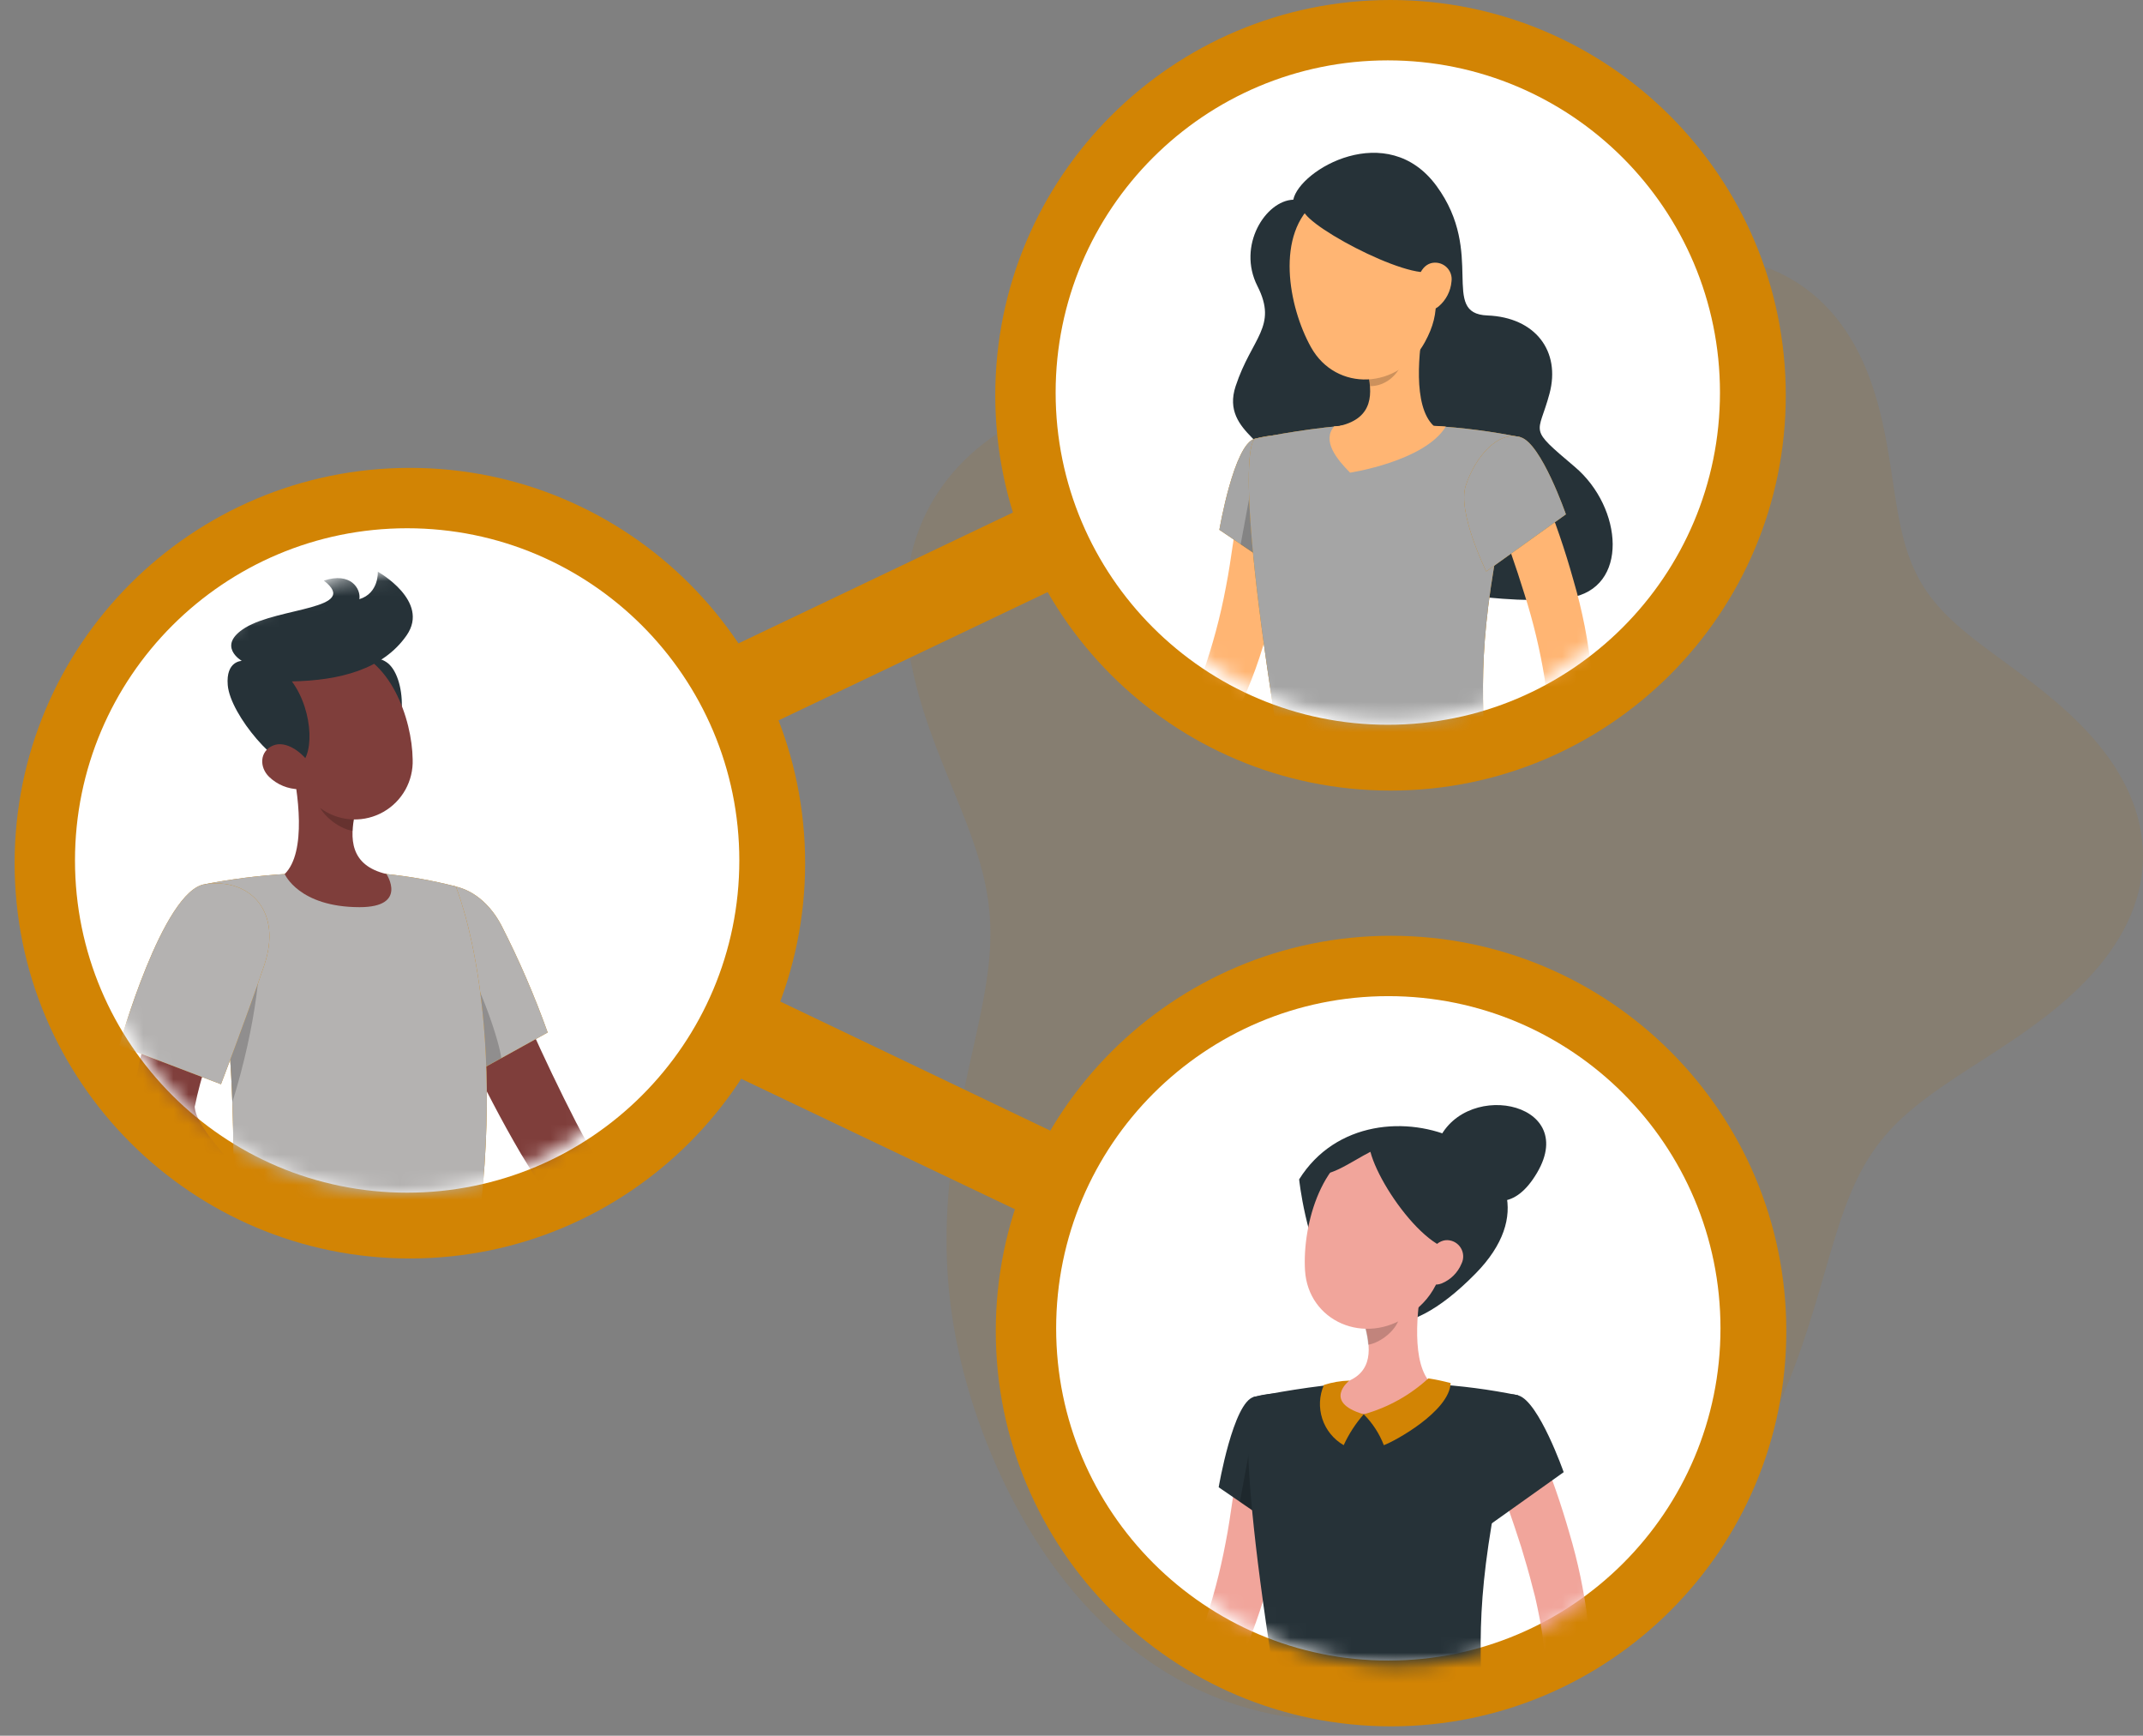 <svg width="142" height="115" viewBox="0 0 142 115" fill="none" xmlns="http://www.w3.org/2000/svg">
<rect x="0" y="0" width="142" height="115" fill="#808080" stroke="none"/>
<path fill-rule="evenodd" clip-rule="evenodd" d="M141.988 56.231V56.231L142 56.785L141.98 57.338L141.928 57.89L141.845 58.44L141.73 58.986L141.584 59.528L141.408 60.064L141.202 60.594L140.968 61.117L140.706 61.633L140.419 62.139L140.107 62.636L139.771 63.124L139.414 63.601L139.036 64.067L138.64 64.522L138.227 64.966L137.799 65.398L137.357 65.819L136.904 66.228L136.441 66.626L135.97 67.012L135.493 67.387L135.011 67.751L134.527 68.106L134.042 68.45L133.556 68.786L133.073 69.112L132.593 69.431L132.118 69.742L131.648 70.047L131.186 70.346L130.731 70.64L130.284 70.93L129.847 71.215L129.419 71.498L129.002 71.779L128.595 72.058L128.2 72.336L127.816 72.615L127.444 72.894L127.084 73.175L126.736 73.459L126.4 73.745L126.077 74.035L125.766 74.33L125.468 74.63L125.181 74.936L124.906 75.248L124.643 75.567L124.391 75.894L124.15 76.229L123.919 76.572L123.698 76.925L123.487 77.287L123.284 77.658L123.09 78.04L122.904 78.433L122.724 78.835L122.551 79.249L122.384 79.673L122.221 80.109L122.062 80.555L121.907 81.013L121.755 81.481L121.604 81.96L121.454 82.449L121.304 82.949L121.154 83.459L121.003 83.979L120.849 84.508L120.692 85.047L120.532 85.594L120.367 86.149L120.197 86.712L120.021 87.282L119.839 87.858L119.649 88.441L119.452 89.029L119.246 89.621L119.031 90.218L118.807 90.818L118.573 91.421L118.328 92.026L118.073 92.632L117.806 93.238L117.528 93.845L117.238 94.45L116.936 95.054L116.621 95.656L116.293 96.254L115.953 96.849L115.599 97.439L115.233 98.024L114.854 98.603L114.461 99.175L114.055 99.741L113.637 100.3L113.206 100.852L112.763 101.396L112.307 101.932L111.839 102.461L111.359 102.981L110.867 103.494L110.364 103.998L109.849 104.495L109.324 104.983L108.787 105.464L108.24 105.935L107.682 106.399L107.114 106.854L106.536 107.3L105.947 107.738L105.349 108.165L104.74 108.584L104.122 108.991L103.495 109.388L102.858 109.774L102.212 110.147L101.557 110.507L100.894 110.854L100.222 111.187L99.542 111.504L98.854 111.805L98.159 112.091L97.457 112.359L96.749 112.609L96.034 112.84L95.314 113.052L94.589 113.245L93.86 113.417L93.127 113.567L92.391 113.697L91.651 113.803L90.911 113.888L90.168 113.949L89.426 113.986L88.683 114L87.941 113.989L87.201 113.954L86.463 113.895L85.728 113.81L84.998 113.701L84.271 113.567L83.55 113.407L82.835 113.223L82.126 113.015L81.425 112.782L80.732 112.524L80.048 112.243L79.373 111.939L78.708 111.611L78.054 111.261L77.41 110.888L76.779 110.495L76.159 110.08L75.552 109.645L74.958 109.191L74.378 108.718L73.811 108.226L73.258 107.718L72.719 107.193L72.194 106.653L71.684 106.098L71.189 105.529L70.709 104.947L70.243 104.353L69.792 103.747L69.356 103.131L68.935 102.506L68.528 101.872L68.136 101.229L67.759 100.58L67.395 99.925L67.046 99.264L66.71 98.598L66.388 97.928L66.08 97.254L65.784 96.578L65.502 95.899L65.233 95.218L64.977 94.534L64.735 93.85L64.505 93.163L64.289 92.475L64.086 91.786L63.896 91.096L63.721 90.405L63.559 89.713L63.411 89.021L63.278 88.328L63.158 87.634L63.053 86.94L62.963 86.247L62.887 85.553L62.825 84.861L62.778 84.169L62.745 83.479L62.726 82.79L62.721 82.104L62.728 81.422L62.748 80.742L62.78 80.067L62.823 79.397L62.876 78.732L62.94 78.072L63.013 77.419L63.094 76.772L63.183 76.133L63.279 75.5L63.381 74.876L63.489 74.26L63.601 73.651L63.717 73.052L63.836 72.461L63.957 71.88L64.079 71.307L64.201 70.744L64.323 70.19L64.444 69.645L64.562 69.11L64.678 68.583L64.79 68.066L64.898 67.557L65.001 67.058L65.098 66.566L65.189 66.083L65.272 65.608L65.348 65.14L65.416 64.68L65.475 64.226L65.525 63.778L65.565 63.337L65.596 62.901L65.616 62.469L65.626 62.043L65.626 61.62L65.614 61.201L65.592 60.784L65.559 60.37L65.514 59.957L65.459 59.546L65.393 59.135L65.317 58.724L65.229 58.313L65.132 57.901L65.025 57.487L64.907 57.071L64.781 56.653L64.646 56.231L64.503 55.806L64.352 55.377L64.193 54.944L64.028 54.506L63.856 54.063L63.679 53.614L63.497 53.16L63.311 52.699L63.121 52.232L62.929 51.759L62.734 51.279L62.539 50.793L62.343 50.299L62.148 49.799L61.955 49.292L61.765 48.778L61.579 48.257L61.398 47.73L61.224 47.197L61.056 46.659L60.897 46.114L60.748 45.565L60.609 45.011L60.482 44.454L60.368 43.892L60.267 43.328L60.181 42.762L60.111 42.194L60.056 41.626L60.02 41.057L60.001 40.49L60 39.923L60.019 39.36L60.057 38.799L60.116 38.243L60.196 37.691L60.296 37.145L60.418 36.606L60.561 36.075L60.725 35.552L60.911 35.037L61.118 34.533L61.345 34.039L61.594 33.556L61.862 33.085L62.151 32.626L62.459 32.179L62.785 31.747L63.13 31.327L63.492 30.922L63.87 30.53L64.265 30.154L64.674 29.791L65.098 29.444L65.535 29.111L65.984 28.793L66.446 28.49L66.917 28.201L67.399 27.927L67.889 27.668L68.387 27.422L68.892 27.19L69.404 26.971L69.921 26.765L70.442 26.572L70.967 26.391L71.495 26.222L72.025 26.064L72.557 25.917L73.09 25.78L73.622 25.653L74.155 25.535L74.686 25.425L75.216 25.324L75.744 25.23L76.27 25.143L76.793 25.063L77.314 24.989L77.831 24.92L78.344 24.856L78.854 24.797L79.359 24.741L79.861 24.69L80.358 24.641L80.851 24.596L81.34 24.552L81.824 24.511L82.304 24.472L82.78 24.434L83.251 24.397L83.718 24.361L84.181 24.325L84.64 24.29L85.095 24.255L85.546 24.221L85.994 24.185L86.438 24.149L86.878 24.113L87.315 24.075L87.748 24.035L88.179 23.994L88.606 23.95L89.031 23.904L89.453 23.855L89.873 23.802L90.29 23.746L90.705 23.686L91.119 23.621L91.531 23.552L91.941 23.477L92.35 23.397L92.759 23.311L93.167 23.219L93.575 23.12L93.983 23.015L94.392 22.903L94.801 22.784L95.212 22.657L95.625 22.523L96.04 22.382L96.457 22.234L96.877 22.078L97.3 21.915L97.728 21.745L98.159 21.568L98.595 21.385L99.035 21.196L99.481 21.002L99.933 20.803L100.39 20.601L100.853 20.394L101.323 20.185L101.798 19.974L102.281 19.762L102.77 19.55L103.266 19.34L103.769 19.131L104.278 18.925L104.794 18.723L105.317 18.527L105.845 18.337L106.379 18.155L106.919 17.982L107.463 17.82L108.012 17.668L108.565 17.529L109.122 17.403L109.681 17.293L110.243 17.198L110.805 17.121L111.368 17.061L111.931 17.02L112.492 17L113.052 17L113.608 17.022L114.16 17.066L114.707 17.134L115.247 17.224L115.781 17.339L116.307 17.478L116.823 17.641L117.329 17.829L117.825 18.042L118.308 18.28L118.778 18.542L119.235 18.828L119.677 19.138L120.104 19.472L120.515 19.829L120.91 20.207L121.287 20.607L121.647 21.028L121.989 21.468L122.312 21.927L122.617 22.403L122.904 22.896L123.172 23.403L123.422 23.924L123.654 24.458L123.869 25.002L124.066 25.555L124.247 26.116L124.413 26.683L124.564 27.254L124.702 27.828L124.828 28.402L124.943 28.976L125.049 29.548L125.146 30.116L125.237 30.679L125.324 31.236L125.407 31.785L125.489 32.325L125.57 32.855L125.654 33.375L125.741 33.883L125.833 34.379L125.932 34.863L126.039 35.334L126.155 35.792L126.282 36.237L126.421 36.669L126.572 37.089L126.737 37.497L126.916 37.892L127.111 38.277L127.322 38.651L127.549 39.015L127.793 39.37L128.054 39.716L128.333 40.055L128.629 40.388L128.942 40.714L129.272 41.037L129.618 41.356L129.981 41.672L130.358 41.987L130.751 42.303L131.157 42.619L131.575 42.937L132.005 43.257L132.445 43.582L132.894 43.912L133.35 44.248L133.812 44.591L134.278 44.941L134.746 45.299L135.214 45.667L135.682 46.044L136.146 46.431L136.604 46.828L137.056 47.236L137.499 47.656L137.931 48.086L138.35 48.527L138.754 48.98L139.142 49.443L139.512 49.917L139.861 50.402L140.189 50.896L140.493 51.4L140.773 51.912L141.027 52.432L141.253 52.96L141.452 53.494L141.62 54.034L141.759 54.579L141.867 55.127L141.943 55.678L141.988 56.231" fill="#B16E02" fill-opacity="0.12"/>
<path d="M92.068 91.555C91.511 91.551 90.961 91.424 90.459 91.18L25.828 60.377C25.196 60.07 24.662 59.592 24.289 58.996C23.916 58.401 23.718 57.712 23.718 57.009C23.718 56.306 23.916 55.618 24.289 55.022C24.662 54.427 25.196 53.948 25.828 53.642L90.459 22.831C91.343 22.463 92.334 22.449 93.229 22.79C94.123 23.132 94.852 23.803 95.267 24.665C95.681 25.528 95.75 26.517 95.457 27.428C95.165 28.34 90.535 29.105 89.696 29.565L32.133 57.002L93.696 86.435C92.457 88.803 95.07 85.418 95.437 86.18C95.803 86.942 95.901 87.805 95.714 88.63C95.527 89.454 95.066 90.191 94.407 90.72C93.748 91.249 92.928 91.539 92.083 91.543L92.068 91.555Z" fill="#D28404"/>
<path d="M92.14 52.381C106.604 52.381 118.33 40.655 118.33 26.191C118.33 11.726 106.604 0 92.14 0C77.675 0 65.949 11.726 65.949 26.191C65.949 40.655 77.675 52.381 92.14 52.381Z" fill="#D28404"/>
<path d="M91.959 48.02C104.115 48.02 113.969 38.166 113.969 26.01C113.969 13.854 104.115 4 91.959 4C79.803 4 69.949 13.854 69.949 26.01C69.949 38.166 79.803 48.02 91.959 48.02Z" fill="white"/>
<mask id="mask0_1079_3149" style="mask-type:luminance" maskUnits="userSpaceOnUse" x="71" y="6" width="42" height="42">
<path d="M92.072 47.702C103.4 47.702 112.583 38.519 112.583 27.191C112.583 15.863 103.4 6.68 92.072 6.68C80.744 6.68 71.561 15.863 71.561 27.191C71.561 38.519 80.744 47.702 92.072 47.702Z" fill="white"/>
</mask>
<g mask="url(#mask0_1079_3149)">
<path d="M92.622 38.696C92.622 38.696 99.981 40.23 103.985 39.609C107.988 38.988 107.524 33.622 104.359 30.94C101.194 28.257 101.927 28.882 102.675 26.076C103.424 23.27 101.74 21.025 98.56 20.901C95.379 20.778 98.455 16.785 95.192 12.326C91.93 7.866 86.115 11.233 85.696 13.231C83.871 13.291 81.955 16.265 83.321 18.956C84.686 21.646 82.946 22.349 81.876 25.585C80.806 28.822 85.083 29.443 84.121 31.624C83.16 33.806 83.081 41.042 92.622 38.696Z" fill="#263238"/>
<path d="M85.465 33.151C85.397 34.273 85.266 35.325 85.117 36.402C84.967 37.48 84.765 38.531 84.533 39.59C84.301 40.649 84.046 41.704 83.713 42.744C83.399 43.799 83.024 44.834 82.591 45.846L82.247 46.594C82.198 46.71 82.108 46.879 82.034 47.021C81.959 47.163 81.873 47.298 81.79 47.436C81.472 47.936 81.117 48.411 80.728 48.858C80.003 49.69 79.223 50.472 78.393 51.2C76.786 52.615 75.077 53.91 73.278 55.072L72.246 53.763C72.975 53.056 73.72 52.322 74.442 51.593C75.164 50.863 75.875 50.122 76.549 49.348C77.212 48.618 77.836 47.853 78.419 47.058C78.694 46.692 78.944 46.308 79.168 45.91C79.212 45.816 79.265 45.722 79.302 45.636C79.34 45.55 79.373 45.483 79.422 45.356L79.68 44.671C80.345 42.792 80.863 40.864 81.229 38.905C81.427 37.918 81.566 36.915 81.716 35.912C81.865 34.909 81.974 33.884 82.063 32.919L85.465 33.151Z" fill="#FFB573"/>
<path d="M83.145 29.069C81.764 29.42 80.799 35.104 80.799 35.104L84.604 37.674C84.604 37.674 88.252 31.942 87.189 30.423C86.086 28.855 85.161 28.552 83.145 29.069Z" fill="#D28404"/>
<path d="M83.145 29.069C81.764 29.42 80.799 35.104 80.799 35.104L84.604 37.674C84.604 37.674 88.252 31.942 87.189 30.423C86.086 28.855 85.161 28.552 83.145 29.069Z" fill="#A5A5A5"/>
<path opacity="0.2" d="M83.272 30.337L82.209 36.065L84.35 37.513L83.272 30.337Z" fill="black"/>
<path d="M83.145 29.069C83.145 29.069 81.551 29.63 84.746 49.292H98.358C98.129 43.751 98.122 40.338 100.767 28.972C98.862 28.583 96.931 28.333 94.99 28.223C92.933 28.077 90.867 28.077 88.809 28.223C86.157 28.452 83.145 29.069 83.145 29.069Z" fill="#D28404"/>
<path d="M83.145 29.069C83.145 29.069 81.551 29.63 84.746 49.292H98.358C98.129 43.751 98.122 40.338 100.767 28.972C98.862 28.583 96.931 28.333 94.99 28.223C92.933 28.077 90.867 28.077 88.809 28.223C86.157 28.452 83.145 29.069 83.145 29.069Z" fill="#A5A5A5"/>
<path d="M94.377 21.249C94.003 23.239 93.599 26.884 94.99 28.208C94.99 28.208 94.444 30.225 90.751 30.225C86.688 30.225 88.809 28.208 88.809 28.208C91.028 27.681 90.968 26.034 90.583 24.489L94.377 21.249Z" fill="#FFB573"/>
<path d="M94.987 28.212C92.93 28.062 90.866 28.062 88.809 28.212L88.405 28.249C87.575 29.218 88.596 30.446 89.46 31.317C89.46 31.317 94.392 30.569 95.802 28.264C95.533 28.242 95.26 28.223 94.987 28.212Z" fill="#FFB573"/>
<path opacity="0.2" d="M92.832 22.574L90.587 24.489C90.681 24.849 90.744 25.215 90.777 25.586C91.799 25.586 92.689 24.871 93.049 23.692C93.176 23.27 92.903 22.779 92.832 22.574Z" fill="black"/>
<path d="M94.489 15.973C95.192 19.225 95.563 20.583 94.41 22.678C92.678 25.829 88.532 25.982 86.871 23.008C85.375 20.332 84.477 15.465 87.245 13.313C87.854 12.836 88.574 12.522 89.338 12.401C90.101 12.28 90.883 12.357 91.609 12.623C92.335 12.89 92.981 13.338 93.485 13.924C93.989 14.51 94.334 15.216 94.489 15.973Z" fill="#FFB573"/>
<path d="M86.385 13.729C85.674 14.54 93.411 18.705 94.99 17.956C96.569 17.208 95.147 13.04 93.153 12.139C91.159 11.237 88.536 11.267 86.385 13.729Z" fill="#263238"/>
<path d="M96.18 18.648C96.126 19.289 95.82 19.882 95.331 20.299C94.676 20.845 93.999 20.34 93.89 19.55C93.793 18.828 94.014 17.679 94.811 17.44C94.986 17.392 95.169 17.389 95.346 17.43C95.522 17.471 95.686 17.555 95.822 17.675C95.957 17.795 96.061 17.946 96.124 18.116C96.186 18.286 96.206 18.469 96.18 18.648Z" fill="#FFB573"/>
<path d="M102.238 32.552C103.025 34.468 103.699 36.428 104.254 38.423C104.852 40.449 105.258 42.527 105.467 44.63C105.489 44.903 105.496 45.18 105.511 45.457V45.663C105.511 45.734 105.511 45.79 105.511 45.898V46.186L105.485 46.441C105.413 47.025 105.287 47.601 105.111 48.162C104.794 49.169 104.419 50.157 103.989 51.121C103.152 52.994 102.205 54.816 101.153 56.577L99.618 55.851C100.273 53.98 100.932 52.064 101.519 50.19C101.807 49.254 102.08 48.319 102.268 47.41C102.362 47.002 102.423 46.588 102.451 46.171V46.048V45.958C102.451 45.958 102.451 45.872 102.451 45.816L102.432 45.648C102.406 45.419 102.387 45.199 102.354 44.967C102.047 43.073 101.601 41.204 101.018 39.377C100.442 37.506 99.779 35.635 99.095 33.836L102.238 32.552Z" fill="#FFB573"/>
<path d="M100.767 28.972C102.133 29.383 103.76 34.079 103.76 34.079L98.481 37.861C98.481 37.861 96.55 33.944 97.123 32.182C97.722 30.345 99.211 28.496 100.767 28.972Z" fill="#D28404"/>
<path d="M100.767 28.972C102.133 29.383 103.76 34.079 103.76 34.079L98.481 37.861C98.481 37.861 96.55 33.944 97.123 32.182C97.722 30.345 99.211 28.496 100.767 28.972Z" fill="#A5A5A5"/>
</g>
<path d="M27.16 83.381C41.624 83.381 53.35 71.655 53.35 57.191C53.35 42.726 41.624 31 27.16 31C12.695 31 0.969 42.726 0.969 57.191C0.969 71.655 12.695 83.381 27.16 83.381Z" fill="#D28404"/>
<path d="M26.979 79.02C39.135 79.02 48.989 69.166 48.989 57.01C48.989 44.854 39.135 35 26.979 35C14.823 35 4.969 44.854 4.969 57.01C4.969 69.166 14.823 79.02 26.979 79.02Z" fill="white"/>
<mask id="mask1_1079_3149" style="mask-type:luminance" maskUnits="userSpaceOnUse" x="6" y="38" width="42" height="41">
<path d="M26.509 79C37.831 79 47.009 69.822 47.009 58.5C47.009 47.178 37.831 38 26.509 38C15.188 38 6.009 47.178 6.009 58.5C6.009 69.822 15.188 79 26.509 79Z" fill="white"/>
</mask>
<g mask="url(#mask1_1079_3149)">
<path d="M32.066 61.071C33.031 63.316 34.03 65.561 35.036 67.805C35.535 68.925 36.048 70.035 36.574 71.135C37.1 72.236 37.637 73.318 38.183 74.383C38.464 74.903 38.737 75.442 39.032 75.936L39.253 76.31L39.362 76.497C39.35 76.483 39.336 76.47 39.321 76.46C39.272 76.43 39.321 76.486 39.418 76.553C39.785 76.752 40.184 76.886 40.596 76.95C41.129 77.05 41.668 77.119 42.209 77.156C43.331 77.234 44.54 77.234 45.741 77.197L47.556 77.122L49.363 77.002L49.83 79.18C47.36 80.005 44.796 80.518 42.198 80.706C41.497 80.752 40.794 80.746 40.095 80.688C39.267 80.63 38.455 80.438 37.689 80.119C37.16 79.888 36.683 79.551 36.29 79.127C36.171 79 36.063 78.863 35.964 78.719L35.826 78.514L35.553 78.098C35.179 77.545 34.853 76.976 34.513 76.437C33.211 74.215 32.054 71.97 30.966 69.703C29.877 67.435 28.867 65.149 27.913 62.799L32.066 61.071Z" fill="#7F3E3B"/>
<path d="M26.749 60.764C25.84 63.416 31.175 71.24 31.175 71.24L36.29 68.408C35.42 65.974 34.394 63.6 33.218 61.299C31.415 57.901 27.744 57.853 26.749 60.764Z" fill="#D28404"/>
<path d="M26.749 60.764C25.84 63.416 31.175 71.24 31.175 71.24L36.29 68.408C35.42 65.974 34.394 63.6 33.218 61.299C31.415 57.901 27.744 57.853 26.749 60.764Z" fill="#B4B2B1"/>
<path opacity="0.2" d="M26.67 61.1C27.815 60.55 29.132 61.011 30.52 63.2C31.909 65.388 33.091 69.055 33.218 70.103L31.175 71.225C31.175 71.225 26.248 64.015 26.67 61.1Z" fill="black"/>
<path d="M30.199 58.732C30.199 58.732 34.011 67.689 31.265 84.369H15.401C15.206 81.937 16.325 70.054 13.579 58.583C15.325 58.243 17.091 58.019 18.866 57.909C21.109 57.78 23.357 57.78 25.6 57.909C27.152 58.066 28.689 58.342 30.199 58.732Z" fill="#D28404"/>
<path d="M30.199 58.732C30.199 58.732 34.011 67.689 31.265 84.369H15.401C15.206 81.937 16.325 70.054 13.579 58.583C15.325 58.243 17.091 58.019 18.866 57.909C21.109 57.78 23.357 57.78 25.6 57.909C27.152 58.066 28.689 58.342 30.199 58.732Z" fill="#B4B2B1"/>
<path opacity="0.2" d="M17.122 61.415C17.451 63.286 17.014 67.82 15.393 73.044C15.269 68.566 14.748 64.109 13.837 59.724V59.701C14.877 59.593 16.808 59.645 17.122 61.415Z" fill="black"/>
<path d="M19.27 50.317C19.771 52.487 20.332 56.461 18.866 57.909C18.866 57.909 19.794 60.098 23.823 60.105C27.056 60.105 25.608 57.909 25.608 57.909C23.168 57.333 23.168 55.537 23.531 53.853L19.27 50.317Z" fill="#7F3E3B"/>
<path opacity="0.2" d="M21.006 51.758L23.531 53.849C23.439 54.242 23.383 54.643 23.363 55.047C22.435 54.912 21.118 53.898 20.998 52.929C20.929 52.541 20.931 52.144 21.006 51.758Z" fill="black"/>
<path d="M25.597 43.864C26.944 44.735 27.138 48.929 25.166 49.528C23.195 50.127 23.041 42.214 25.597 43.864Z" fill="#263238"/>
<path d="M18.319 48.043C19.225 50.852 19.61 52.532 21.432 53.685C22.022 54.064 22.704 54.274 23.405 54.293C24.106 54.312 24.799 54.138 25.408 53.791C26.017 53.444 26.519 52.937 26.861 52.325C27.202 51.712 27.369 51.018 27.344 50.318C27.306 47.624 25.847 43.482 22.734 42.962C22.064 42.831 21.372 42.879 20.727 43.101C20.081 43.323 19.506 43.711 19.058 44.226C18.61 44.741 18.307 45.365 18.177 46.035C18.047 46.705 18.096 47.398 18.319 48.043Z" fill="#7F3E3B"/>
<path d="M19.341 45.147C20.837 47.175 20.837 50.407 19.67 50.759C18.503 51.111 15.259 47.392 15.091 45.394C14.956 43.788 16.022 43.788 16.022 43.788C16.022 43.788 14.301 42.79 16.254 41.589C18.458 40.238 23.913 40.369 21.459 38.468C23.236 37.877 23.924 39.011 23.812 39.699C25.122 39.299 25.035 37.877 25.035 37.877C25.035 37.877 28.515 39.822 26.947 42.09C25.38 44.357 22.495 45.087 19.341 45.147Z" fill="#263238"/>
<path d="M17.826 51.466C18.365 51.988 19.084 52.284 19.835 52.293C20.826 52.293 21.024 51.358 20.501 50.576C20.033 49.869 18.952 49.023 18.08 49.401C17.208 49.779 17.171 50.819 17.826 51.466Z" fill="#7F3E3B"/>
<path d="M16.71 62.87L16.112 64.184C15.906 64.636 15.708 65.093 15.513 65.553C15.12 66.474 14.765 67.401 14.391 68.329C14.017 69.257 13.721 70.2 13.455 71.124C13.313 71.592 13.197 72.056 13.081 72.52L12.928 73.216L12.905 73.302V73.347C12.905 73.347 12.905 73.347 12.905 73.388C12.939 73.66 13.026 73.923 13.16 74.162C13.355 74.539 13.58 74.9 13.833 75.24C14.408 76.011 15.033 76.744 15.704 77.432C17.077 78.862 18.593 80.276 20.112 81.612L18.828 83.449C16.919 82.425 15.106 81.231 13.411 79.883C12.524 79.182 11.694 78.412 10.926 77.582C10.513 77.12 10.138 76.626 9.804 76.104C9.373 75.464 9.076 74.744 8.928 73.987C8.883 73.74 8.861 73.489 8.861 73.238C8.861 73.103 8.869 72.968 8.883 72.834V72.681V72.576L8.996 71.73C9.093 71.177 9.179 70.608 9.31 70.077C9.559 68.989 9.849 67.924 10.178 66.881C10.511 65.838 10.889 64.816 11.3 63.81C11.51 63.308 11.727 62.807 11.951 62.313C12.176 61.819 12.408 61.34 12.7 60.816L16.71 62.87Z" fill="#7F3E3B"/>
<path d="M13.579 58.583C10.784 58.99 7.907 69.269 7.907 69.269L14.642 71.835C14.642 71.835 16.34 67.416 17.5 63.978C18.731 60.386 16.572 58.145 13.579 58.583Z" fill="#D28404"/>
<path d="M13.579 58.583C10.784 58.99 7.907 69.269 7.907 69.269L14.642 71.835C14.642 71.835 16.34 67.416 17.5 63.978C18.731 60.386 16.572 58.145 13.579 58.583Z" fill="#B4B2B1"/>
</g>
<path d="M92.174 114.381C106.638 114.381 118.364 102.655 118.364 88.191C118.364 73.726 106.638 62 92.174 62C77.709 62 65.983 73.726 65.983 88.191C65.983 102.655 77.709 114.381 92.174 114.381Z" fill="#D28404"/>
<path d="M91.993 110.02C104.149 110.02 114.003 100.166 114.003 88.01C114.003 75.854 104.149 66 91.993 66C79.837 66 69.983 75.854 69.983 88.01C69.983 100.166 79.837 110.02 91.993 110.02Z" fill="white"/>
<mask id="mask2_1079_3149" style="mask-type:luminance" maskUnits="userSpaceOnUse" x="72" y="69" width="42" height="42">
<path d="M92.635 110.321C103.963 110.321 113.146 101.138 113.146 89.81C113.146 78.482 103.963 69.299 92.635 69.299C81.308 69.299 72.124 78.482 72.124 89.81C72.124 101.138 81.308 110.321 92.635 110.321Z" fill="white"/>
</mask>
<g mask="url(#mask2_1079_3149)">
<path d="M85.403 96.616C85.34 97.738 85.212 98.737 85.066 99.792C84.92 100.847 84.726 101.869 84.505 102.901C84.073 104.994 83.446 107.042 82.634 109.019L82.298 109.767L82.215 109.954L82.174 110.048L82.114 110.167C81.998 110.403 81.852 110.623 81.68 110.822C81.474 111.056 81.227 111.25 80.951 111.395C80.682 111.538 80.389 111.631 80.086 111.668C79.625 111.719 79.158 111.67 78.717 111.526C78.1 111.315 77.517 111.014 76.988 110.631C76.53 110.305 76.091 109.952 75.675 109.572C74.128 108.127 72.736 106.523 71.522 104.787L72.813 103.698C73.531 104.372 74.283 105.056 75.035 105.704C75.768 106.352 76.534 106.963 77.329 107.533C77.699 107.806 78.085 108.055 78.485 108.282C78.803 108.475 79.147 108.621 79.507 108.716C79.63 108.738 79.709 108.716 79.652 108.716C79.545 108.726 79.445 108.772 79.368 108.847C79.342 108.869 79.338 108.873 79.342 108.847L79.458 108.54L79.712 107.874C80.348 106.031 80.848 104.144 81.209 102.228C81.403 101.266 81.538 100.286 81.684 99.309C81.83 98.333 81.935 97.33 82.021 96.402L85.403 96.616Z" fill="#F1A59B"/>
<path d="M83.087 92.552C81.714 92.9 80.752 98.539 80.752 98.539L84.531 101.128C84.531 101.128 88.157 95.429 87.102 93.918C86.005 92.346 85.089 92.047 83.087 92.552Z" fill="#263238"/>
<path opacity="0.2" d="M83.21 93.817L82.155 99.511L84.281 100.952L83.21 93.817Z" fill="black"/>
<path d="M72.85 103.481L71.062 100.642L70.04 103.871C70.04 103.871 71.518 105.416 72.85 105.049V103.481Z" fill="#F1A59B"/>
<path d="M83.087 92.552C83.087 92.552 81.501 93.11 84.677 112.652H98.203C97.978 107.148 97.971 103.755 100.601 92.448C98.707 92.059 96.788 91.808 94.858 91.699C92.813 91.553 90.76 91.553 88.714 91.699C86.076 91.943 83.087 92.552 83.087 92.552Z" fill="#263238"/>
<path d="M86.084 78.14C90.925 70.392 105.267 76.745 97.78 84.374C87.771 94.569 86.084 78.14 86.084 78.14Z" fill="#263238"/>
<path d="M95.165 75.951C96.661 71.428 104.679 72.872 101.858 77.687C98.873 82.783 95.165 75.951 95.165 75.951Z" fill="#263238"/>
<path d="M94.259 84.789C93.885 86.765 93.485 90.401 94.869 91.703C94.869 91.703 94.326 93.709 90.656 93.709C86.619 93.709 88.725 91.703 88.725 91.703C90.929 91.176 90.873 89.541 90.491 88.007L94.259 84.789Z" fill="#F1A59B"/>
<path d="M90.364 93.705C90.947 94.286 91.4 94.984 91.696 95.751C92.403 95.501 96.051 93.507 96.122 91.636C95.637 91.506 95.145 91.402 94.648 91.325C93.428 92.446 91.96 93.261 90.364 93.705Z" fill="#D28404"/>
<path d="M90.364 93.705C89.824 94.318 89.376 95.008 89.036 95.751C88.365 95.364 87.86 94.742 87.619 94.006C87.377 93.269 87.415 92.469 87.727 91.759C88.271 91.585 88.838 91.488 89.41 91.471C89.41 91.471 87.599 92.893 90.364 93.705Z" fill="#D28404"/>
<path opacity="0.2" d="M92.71 86.102L90.465 88.007C90.561 88.363 90.625 88.727 90.656 89.095C91.498 88.972 92.654 88.048 92.744 87.168C92.798 86.814 92.786 86.453 92.71 86.102Z" fill="black"/>
<path d="M96.332 81.163C95.558 84.377 95.299 85.75 93.361 87.127C90.45 89.2 86.675 87.546 86.473 84.164C86.293 81.122 87.596 76.378 90.997 75.648C91.748 75.483 92.528 75.513 93.265 75.736C94.001 75.958 94.668 76.365 95.203 76.917C95.737 77.47 96.122 78.15 96.32 78.893C96.517 79.636 96.522 80.418 96.332 81.163Z" fill="#F1A59B"/>
<path d="M97.645 82.118C95.984 84.879 91.543 79.106 90.806 76.314C89.713 76.857 87.476 78.447 87.438 77.414C87.401 76.382 91.214 74.593 93.253 74.908C95.292 75.222 98.786 80.206 97.645 82.118Z" fill="#263238"/>
<path d="M96.841 83.73C96.595 84.32 96.126 84.788 95.535 85.032C94.749 85.346 94.263 84.658 94.413 83.876C94.536 83.165 95.101 82.143 95.909 82.166C96.09 82.172 96.267 82.223 96.423 82.315C96.579 82.408 96.71 82.537 96.802 82.693C96.895 82.849 96.947 83.025 96.954 83.207C96.961 83.388 96.922 83.568 96.841 83.73Z" fill="#F1A59B"/>
<path d="M102.064 96.021C102.807 97.831 103.449 99.681 103.987 101.562C104.555 103.466 104.964 105.413 105.211 107.384L105.289 108.132L105.327 108.914V109.109V109.236V109.446C105.304 109.71 105.246 109.971 105.154 110.22C104.998 110.613 104.77 110.973 104.481 111.283C104.049 111.727 103.553 112.105 103.011 112.405C102.545 112.665 102.063 112.892 101.566 113.086C99.71 113.798 97.774 114.283 95.801 114.53L95.427 112.888C97.146 112.262 98.823 111.522 100.444 110.673C100.811 110.47 101.167 110.248 101.51 110.007C101.793 109.822 102.045 109.595 102.259 109.333C102.326 109.24 102.337 109.176 102.326 109.191C102.307 109.213 102.296 109.241 102.296 109.27C102.294 109.28 102.294 109.29 102.296 109.3V109.247V109.086L102.225 108.447L102.12 107.796C102.056 107.365 101.955 106.92 101.869 106.482C101.783 106.045 101.675 105.603 101.551 105.162C101.331 104.279 101.069 103.396 100.803 102.513C100.242 100.765 99.624 98.981 98.974 97.274L102.064 96.021Z" fill="#F1A59B"/>
<path d="M100.62 92.459C101.974 92.87 103.613 97.54 103.613 97.54L98.356 101.281C98.356 101.281 96.441 97.386 97.009 95.635C97.57 93.824 99.056 91.991 100.62 92.459Z" fill="#263238"/>
</g>
</svg>
